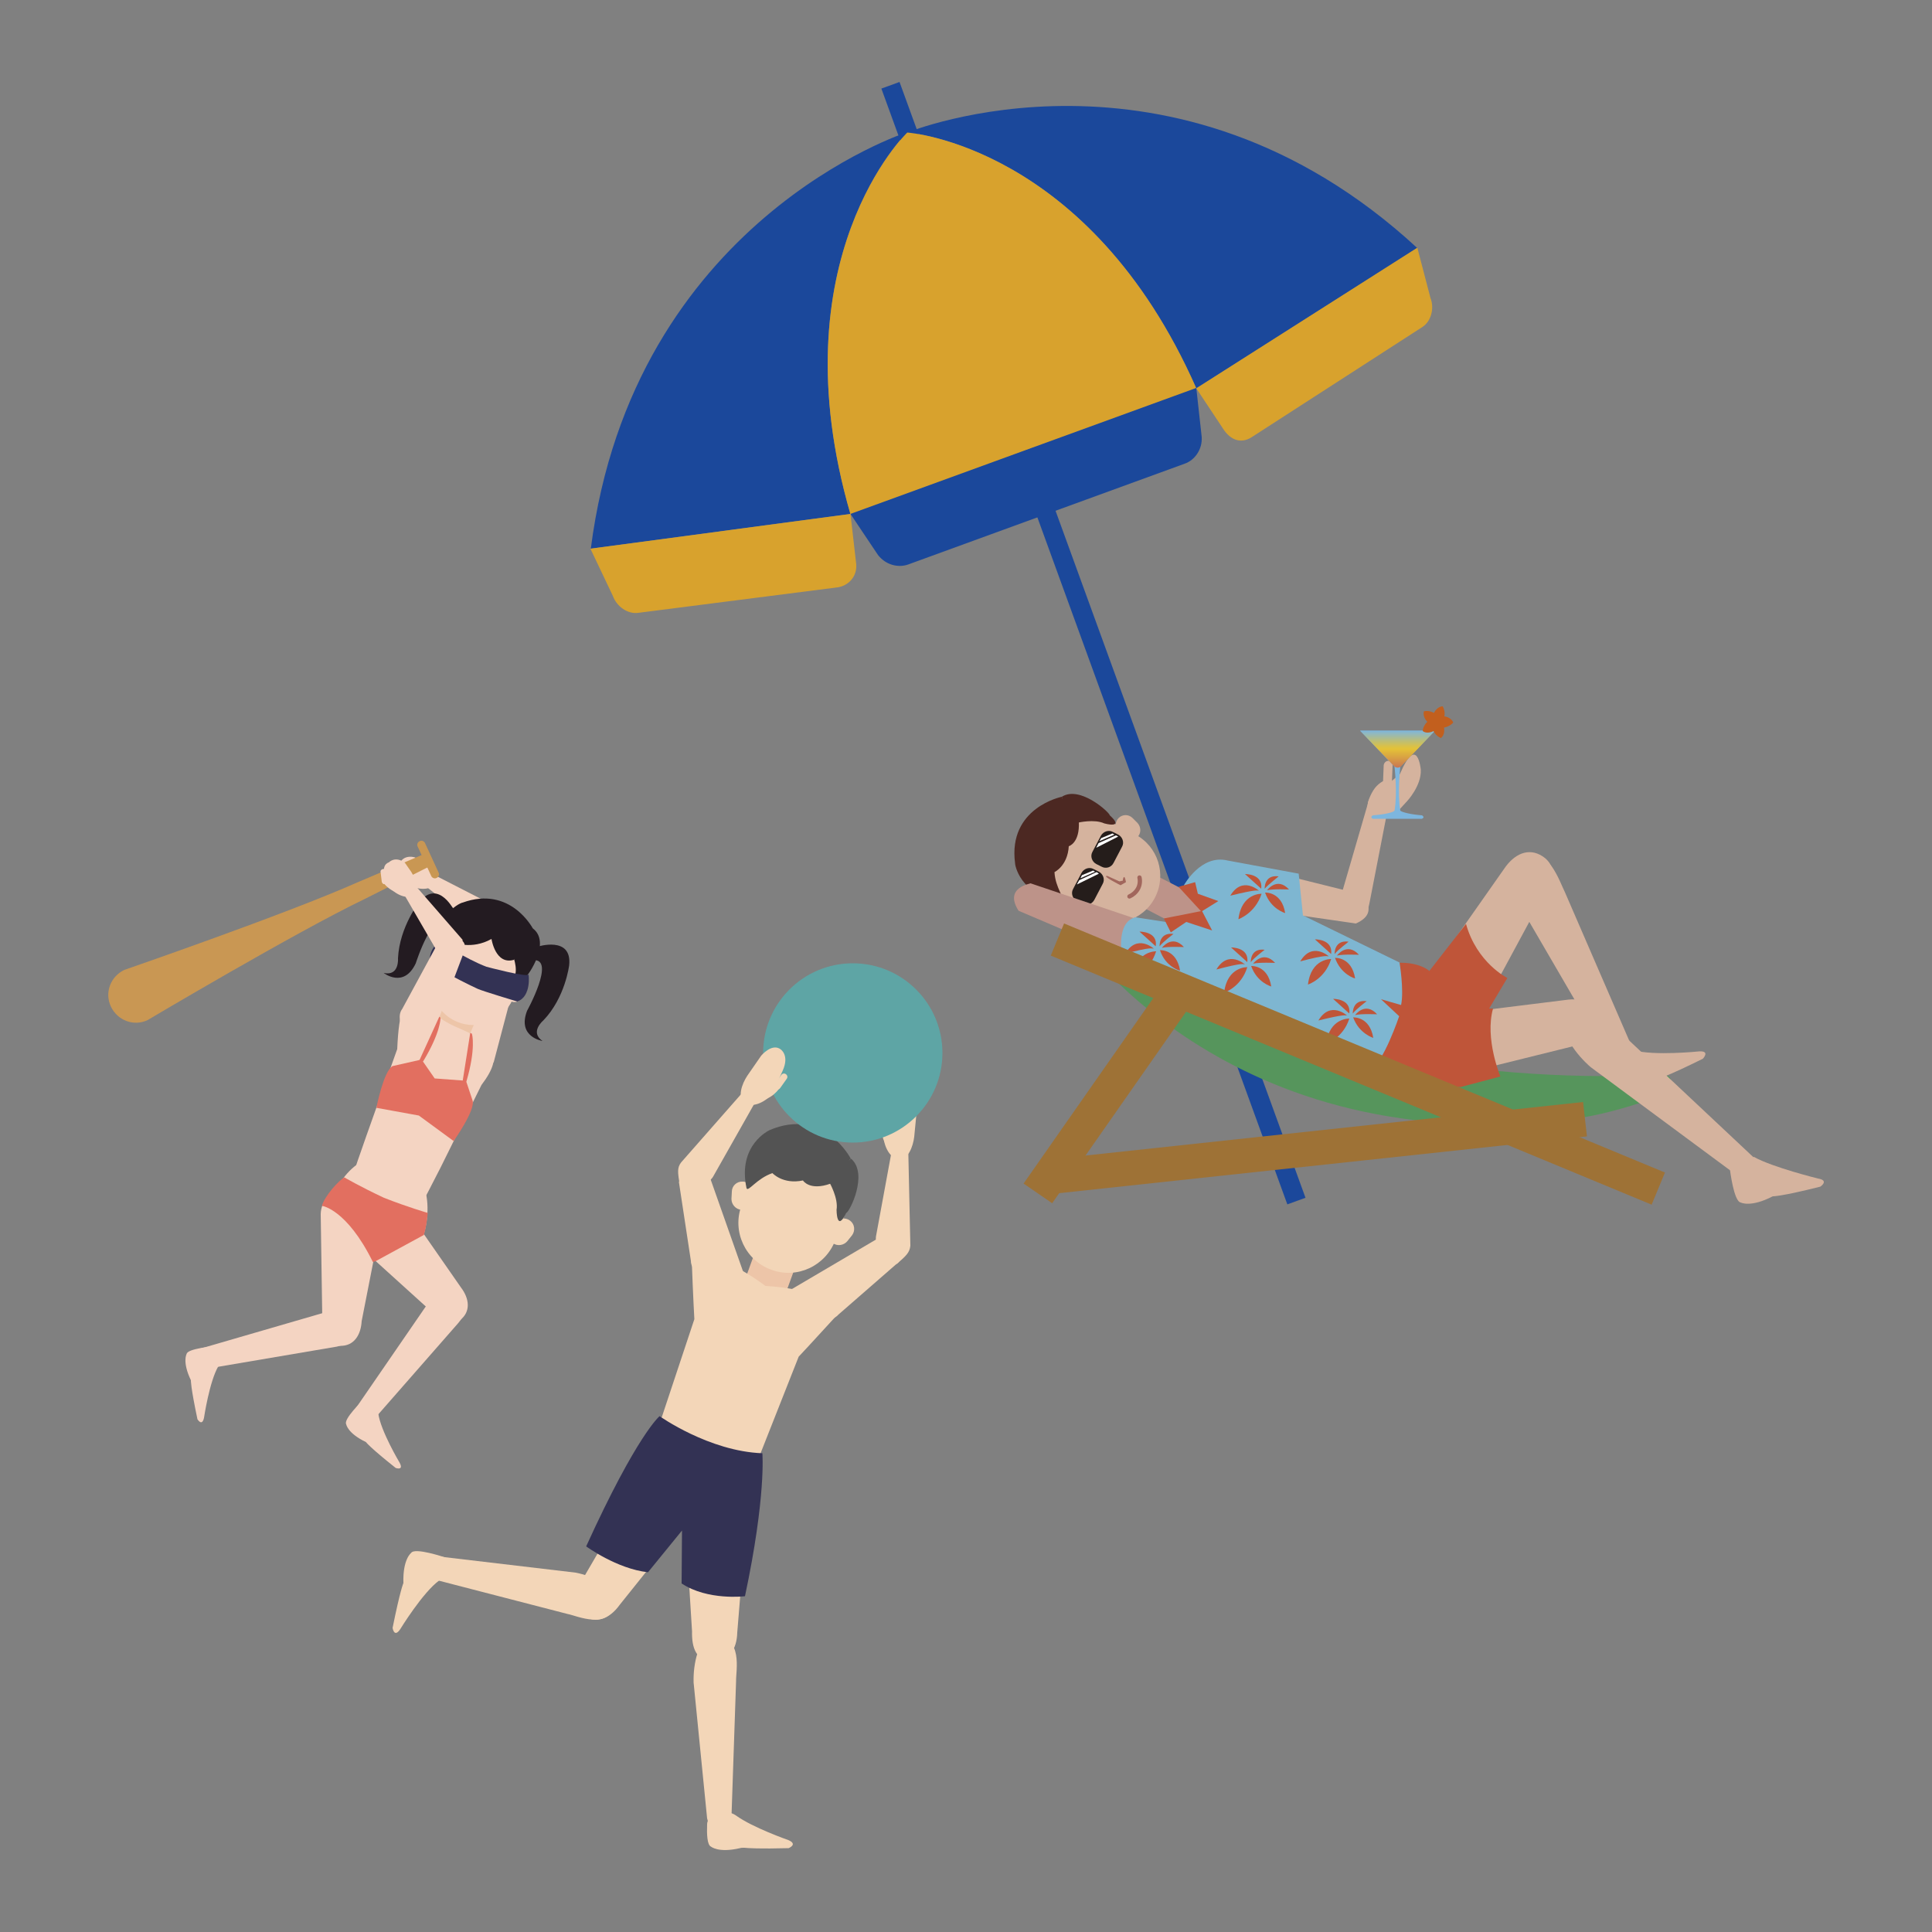 <?xml version="1.0" encoding="UTF-8"?> <svg xmlns="http://www.w3.org/2000/svg" xmlns:xlink="http://www.w3.org/1999/xlink" version="1.1" id="レイヤー_1" x="0px" y="0px" width="500px" height="500px" viewBox="0 0 500 500" style="enable-background:new 0 0 500 500;" xml:space="preserve"><rect x="0" y="0" width="500" height="500" fill="#808080" stroke="none"/> <style type="text/css"> .st0{fill:none;} .st1{fill:#1B489B;} .st2{fill:#D8A22D;} .st3{fill:#56955C;} .st4{fill:#D5B39E;} .st5{fill:#BD9389;} .st6{fill:none;stroke:#A1665C;stroke-width:1.108;stroke-linecap:round;stroke-miterlimit:10;} .st7{fill:#A1665C;} .st8{fill:#7A478A;} .st9{fill:#9E7236;} .st10{fill:#7DB6DE;} .st11{fill:url(#SVGID_1_);} .st12{fill:url(#SVGID_00000123442708234738471610000008442528637553119891_);} .st13{fill:#C25F1E;} .st14{fill:#4C2822;} .st15{fill:#BF5539;} .st16{fill:#251D1B;} .st17{fill:#FFFFFF;} .st18{fill:#7EB6D1;} .st19{fill:#F3D6B8;} .st20{fill:#EDC5A8;} .st21{fill:#535353;} .st22{fill:#333254;} .st23{fill:#5EA5A5;} .st24{fill:#B74B45;} .st25{fill:#F4D4C2;} .st26{fill:#C99753;} .st27{fill:#231B21;} .st28{fill:#E26F60;} </style> <g> <line class="st0" x1="230.4" y1="22.1" x2="335.9" y2="312.1"></line> <rect x="280.4" y="12.8" transform="matrix(0.94 -0.342 0.342 0.94 -39.855 106.79)" class="st1" width="5" height="307.2"></rect> <path class="st1" d="M220.1,133c-19.2-66.1,14.7-98.8,14.7-98.8S163.8,57,152.9,142L220.1,133z"></path> <path class="st1" d="M309.6,100.5c-27.8-63-74.8-66.2-74.8-66.2s69-28.3,132,29.9L309.6,100.5z"></path> <path class="st2" d="M309.6,100.5c-27.8-63-74.8-66.2-74.8-66.2s-33.9,32.6-14.7,98.8L309.6,100.5z"></path> <path class="st1" d="M220.1,133l7.1,10.6c2,2.6,5.2,3.4,7.8,2.5l71.6-26.1c2.6-0.9,4.6-3.7,4.4-6.9l-1.4-12.7L220.1,133z"></path> <path class="st2" d="M220.1,133l1.5,13.1c0.2,3.2-2.1,5.5-4.8,5.9l-51.6,6.6c-2.7,0.4-5.6-1.6-6.6-4.4l-5.8-12.2L220.1,133z"></path> <path class="st2" d="M309.6,100.5l7.3,11c2.2,2.9,4.8,3.1,7.1,1.6L368,84.7c2.3-1.4,3.3-4.8,2.2-7.6l-3.4-13L309.6,100.5z"></path> <path class="st3" d="M409.4,289.2c-92.5,12.9-132.4-49.1-132.4-49.1l19.7-1.3c34,46.4,133.4,39.3,133.4,39.3s7.4,0.2-4.9,7.1 C425.1,285.2,416.4,288.2,409.4,289.2z"></path> <path class="st4" d="M305.7,235.8"></path> <path class="st4" d="M423.8,274.3l-18.8-43.4c-1.2-2.3-4.8-13.4-10.9-8.6l0,0c-4,2-1.7,9.9,0.3,13.9l23.8,40.9"></path> <path class="st4" d="M399.2,221.6L399.2,221.6c-3.7-2.4-7.4-0.5-9.9,3.2L370.2,252c-2.4,3.7-1.4,8.7,2.4,11.2l0,0 c3.7,2.4,8.7,1.4,11.2-2.4l15.8-29.3C402,227.7,402.9,224,399.2,221.6z"></path> <path class="st4" d="M416.9,274.7c0,0,2.8,8,4.6,7.8c0,0,2.8,0.8,7.8-3.4c0,0,1.9-0.4,11.4-5.1c0,0,2-2.1-1-1.9 c0,0-11.6,1.2-16.9-0.3L416.9,274.7z"></path> <path class="st4" d="M453.8,299.5l-34.5-32.4c-2-1.6-9.7-10.4-13.4-3.6l0,0c-2.9,3.4,2.4,9.8,5.8,12.7l38.1,28.2"></path> <path class="st4" d="M414.1,264L414.1,264c-0.7-4.4-4.6-5.9-9-5.2l-33,4.1c-4.4,0.7-10.3,4.9-9.6,9.3l0,0c0.7,4.4-1.9,9,12.2,6.6 l32.3-8C411.4,270.3,414.8,268.4,414.1,264z"></path> <path class="st4" d="M447.7,302.6c0,0,1,8.4,2.8,8.6c0,0,2.5,1.4,8.3-1.6c0,0,2,0.1,12.3-2.5c0,0,2.4-1.6-0.6-2.1 c0,0-11.8-2.9-16.6-5.6L447.7,302.6z"></path> <polygon class="st5" points="307,230.6 303,238.6 296.1,235 300,227 "></polygon> <path class="st4" d="M298.9,232.3L298.9,232.3c-3.1,6-10.5,8.3-16.4,5.2l-5.8-3c-6-3.1-8.3-10.5-5.2-16.4v0 c3.1-6,10.5-8.3,16.4-5.2l5.8,3C299.7,219,302,226.3,298.9,232.3z"></path> <path class="st4" d="M358.9,210.7l-4.4,22.6c-0.4,2-0.9,4.4-2.9,4.1l0,0c-2-0.4-5.1-3-4.7-5l7.3-25.1L358.9,210.7z"></path> <path class="st4" d="M362.3,200.3l-3.5,3c-2.4,0.6-5.4,3.4-4.8,5.9l0,0c0.6,2.4,4.4,2.4,6.8,1.8l3.3-3.6c0,0,3.8-4,3.6-8.2 C367.7,199.1,366.8,189.8,362.3,200.3z"></path> <path class="st4" d="M350.9,239l-35.2-5.1c-2.5-0.4-4-3.8-3.6-6.3l0,0c0.4-2.5,2.9-5.2,5.4-4.8l34.6,8.6 C352.1,231.4,357.5,236.1,350.9,239z"></path> <path class="st4" d="M358.3,205.4c1.3-1.3,1.8-2.8,1.3-3.3c-0.6-0.6-2,0-3.3,1.3c-1.3,1.3-2.3,3.9-2.3,4.6 C354,208.8,357,206.7,358.3,205.4z"></path> <path class="st4" d="M359.3,196.9L359.3,196.9c-0.6,0-1.1,0.5-1.2,1.1l-0.2,5.1c0,0.6,0.5,1.1,1.1,1.2l0,0c0.6,0,1.1-0.5,1.2-1.1 l0.2-5.1C360.4,197.5,359.9,197,359.3,196.9z"></path> <path class="st5" d="M368.9,268.6L368.9,268.6L368.9,268.6L368.9,268.6L368.9,268.6c-2.7,9.2-11.9,5.3-23.3,0.1l-39.8-15.1 c-6.4-2.6-7.5-8.2-2.3-19c5.8-10.4,14.6-15.5,16.8-9l35.3,23.9C366.4,255.8,374.9,261.2,368.9,268.6L368.9,268.6L368.9,268.6 L368.9,268.6L368.9,268.6z"></path> <path class="st6" d="M292.3,232c0.9-0.4,1.7-1.1,2.2-2l0,0l0,0c0.5-0.9,0.6-2,0.4-2.9"></path> <path class="st7" d="M291.4,228.3l-1.4,0.8c0,0-5.2-2.6-3.4-2.4l3.1,1.4l0.9-0.2C290.5,228,290.9,225.5,291.4,228.3z"></path> <path class="st4" d="M294.4,216.6L294.4,216.6c-1,1-2.6,1-3.6,0l-1.3-1.3c-1-1-1-2.6,0-3.6l0,0c1-1,2.6-1,3.6,0l1.3,1.3 C295.3,214,295.4,215.6,294.4,216.6z"></path> <path class="st4" d="M360.5,274c-14.5-4.1-16.1-7.8-11.9-15.9c4.2-8.1,15.6-12,25.3-3L360.5,274z"></path> <path class="st8" d="M382.2,261.7"></path> <polygon class="st9" points="410.7,294.1 270.3,309.2 269.3,300.3 409.7,285.2 "></polygon> <polygon class="st9" points="264.9,306.3 303.5,251.1 310.9,256.2 272.3,311.4 "></polygon> <path class="st10" d="M368,211.9c0.9-0.4,0-0.9,0-0.9c-2.8-0.2-5.2-0.8-5.6-1.2c-0.8-4.5,0-11.4,0-11.4l8.9-9.3H352l8.9,9.3 c0,0,0.8,6.9,0,11.4c-0.4,0.5-2.8,1-5.6,1.2c0,0-0.9,0.5,0,0.9H368z"></path> <linearGradient id="SVGID_1_" gradientUnits="userSpaceOnUse" x1="361.709" y1="189.085" x2="361.709" y2="198.681"> <stop offset="0" style="stop-color:#7DB6DE"></stop> <stop offset="8.975229e-02" style="stop-color:#93B9BB"></stop> <stop offset="0.284" style="stop-color:#BEBE74"></stop> <stop offset="0.423" style="stop-color:#DAC148"></stop> <stop offset="0.494" style="stop-color:#E4C237"></stop> <stop offset="0.737" style="stop-color:#D89F44"></stop> <stop offset="1" style="stop-color:#C97553"></stop> </linearGradient> <path class="st11" d="M362.5,198.4l8.9-9.3H352l8.9,9.3C360.9,198.4,361.7,199,362.5,198.4z"></path> <linearGradient id="SVGID_00000011727307432083928690000015049118688960419993_" gradientUnits="userSpaceOnUse" x1="594.933" y1="487.475" x2="594.933" y2="487.475" gradientTransform="matrix(-0.323 -0.946 0.946 -0.323 11.777 929.154)"> <stop offset="0" style="stop-color:#F6EBF1"></stop> <stop offset="0.113" style="stop-color:#F4E6EE"></stop> <stop offset="0.253" style="stop-color:#EFD6E4"></stop> <stop offset="0.408" style="stop-color:#E7BDD5"></stop> <stop offset="0.573" style="stop-color:#DC99C0"></stop> <stop offset="0.747" style="stop-color:#CD6CA4"></stop> <stop offset="0.926" style="stop-color:#BB3583"></stop> <stop offset="1" style="stop-color:#B31C74"></stop> </linearGradient> <path style="fill:url(#SVGID_00000011727307432083928690000015049118688960419993_);" d="M280.7,208.5"></path> <path class="st13" d="M373.8,185.4c0,0,1.8,0.2,2.3,1.6c0,0-0.8,1-2.4,1.3c0,0,0.4,1.8-0.8,2.7c0,0-1.2-0.4-1.9-1.8 c0,0-1.6,0.9-2.8,0c0,0,0-1.3,1.2-2.4c0,0-1.3-1.2-0.9-2.7c0,0,1.2-0.4,2.6,0.4c0,0,0.8-1.7,2.3-1.7 C373.3,182.8,374.1,183.8,373.8,185.4"></path> <path class="st14" d="M274.7,232.8c1.1-0.1-1.6-3-1.8-7.1c0,0,3.4-1.6,3.7-6.7c0,0,2.9-0.8,2.6-6.4c0,0-4.5-5.6-4.4-6.4 c0,0-14,2.8-12.1,17.2C262.6,223.4,263.8,232,274.7,232.8z"></path> <path class="st14" d="M274.8,206.2c0,0,0.5,3.4,4.2,6.7c0,0,4.2-1,6.8,0.2c0,0,5.4,1.5,1.4-2.1 C287.2,210.3,279.5,203.2,274.8,206.2z"></path> <path class="st15" d="M357.3,250c0,0-1.7,19.6-7.5,24c0,0,9.5,7.9,28.3,7.3l10.2-2.7c0,0-4.1-9.8-1.9-17.6h-1l4.7-7.9 c0,0-7.9-3.9-10.7-14l-9.5,12.2C369.9,251.1,365.3,247.6,357.3,250z"></path> <path class="st16" d="M285.1,224.3l-1.4-0.7c-1.1-0.6-1.6-2-1-3.1l2.2-4.2c0.6-1.1,2-1.6,3.1-1l1.4,0.7c1.1,0.6,1.6,2,1,3.1 l-2.2,4.2C287.6,224.5,286.2,224.9,285.1,224.3z"></path> <polyline class="st17" points="284.5,217.7 285,216.9 287.9,215.7 288.4,216 "></polyline> <polyline class="st17" points="288.8,216.2 289.4,216.5 283.7,219.4 284.3,218.2 "></polyline> <path class="st16" d="M280.1,233.9l-1.4-0.7c-1.1-0.6-1.6-2-1-3.1l2.2-4.2c0.6-1.1,2-1.6,3.1-1l1.4,0.7c1.1,0.6,1.6,2,1,3.1 l-2.2,4.2C282.6,234,281.2,234.5,280.1,233.9z"></path> <polyline class="st17" points="279.6,227.3 280,226.5 282.9,225.3 283.4,225.6 "></polyline> <polyline class="st17" points="283.8,225.7 284.4,226.1 278.7,228.9 279.3,227.8 "></polyline> <path class="st5" d="M263.6,235.7l40.1,17.1c2.3,1,0.3-1.9,1.3-4.2l0,0c1-2.3-2.2-7.5-4.5-8.6l-33.8-11.4 C266.8,228.7,259.7,229.6,263.6,235.7z"></path> <path class="st18" d="M301.7,238.6l9.3-2.8l-4.6-6.7c0,0,4.4-8.1,11.3-6.4l18.4,3.4l1.1,10.8l25,12.2c0,0,1.2,7.2,0.4,11l-5.2-1.5 l4.7,4.4c0,0-4.1,12.2-7.4,13.7l-55.5-25.7l-8.9-4.1c0,0-1.4-8.4,3.6-9.5L301.7,238.6z"></path> <polygon class="st15" points="305,229.5 310.8,235.8 301.2,237.7 303,241.3 307,238.6 313.7,240.8 311.1,235.8 315.3,233.2 310,231.3 309.3,228.3 "></polygon> <path class="st15" d="M325.8,230.5c0,0-4.3-3.9-7.4,1.3C325.3,230.1,325.3,230.5,325.8,230.5z"></path> <path class="st15" d="M326.5,231.3c0,0-5.2-0.2-6,6.6C320.4,237.9,324.8,236.5,326.5,231.3z"></path> <path class="st15" d="M327.9,230.4c0,0,2.6-3.6,5.7-0.2C333.6,230.2,329.5,230,327.9,230.4z"></path> <path class="st15" d="M327.3,230c0,0-0.2-3.7,3.6-3.2C331,226.8,328.2,228.9,327.3,230z"></path> <path class="st15" d="M327.4,231c0,0,4.3-0.3,5.2,5.3C332.6,236.3,328.9,235.3,327.4,231z"></path> <path class="st15" d="M326.4,230l-4.2-3.8C322.2,226.2,326.9,226.1,326.4,230z"></path> <path class="st15" d="M343.9,247.5c0,0-4.3-3.9-7.4,1.3C343.3,247,343.4,247.5,343.9,247.5z"></path> <path class="st15" d="M344.5,248.2c0,0-5.2-0.2-6,6.6C338.5,254.8,342.9,253.4,344.5,248.2z"></path> <path class="st15" d="M346,247.3c0,0,2.6-3.6,5.7-0.2C351.7,247.1,347.6,246.9,346,247.3z"></path> <path class="st15" d="M345.4,246.9c0,0-0.2-3.7,3.6-3.2C349,243.8,346.2,245.8,345.4,246.9z"></path> <path class="st15" d="M345.5,247.9c0,0,4.3-0.3,5.2,5.3C350.7,253.3,347,252.2,345.5,247.9z"></path> <path class="st15" d="M344.5,246.9l-4.2-3.8C340.3,243.1,345,243,344.5,246.9z"></path> <path class="st15" d="M348.6,262.8c0,0-4.3-3.9-7.4,1.3C348.1,262.4,348.1,262.8,348.6,262.8z"></path> <path class="st15" d="M349.2,263.6c0,0-5.2-0.2-6,6.6C343.2,270.1,347.6,268.7,349.2,263.6z"></path> <path class="st15" d="M350.7,262.7c0,0,2.6-3.6,5.7-0.2C356.4,262.5,352.3,262.3,350.7,262.7z"></path> <path class="st15" d="M350.1,262.3c0,0-0.2-3.7,3.6-3.2C353.7,259.1,350.9,261.2,350.1,262.3z"></path> <path class="st15" d="M350.2,263.3c0,0,4.3-0.3,5.2,5.3C355.4,268.6,351.7,267.5,350.2,263.3z"></path> <path class="st15" d="M349.2,262.3l-4.2-3.8C345,258.5,349.7,258.4,349.2,262.3z"></path> <path class="st15" d="M322.2,249.6c0,0-4.3-3.9-7.4,1.3C321.7,249.1,321.7,249.5,322.2,249.6z"></path> <path class="st15" d="M322.8,250.3c0,0-5.2-0.2-6,6.6C316.8,256.9,321.2,255.5,322.8,250.3z"></path> <path class="st15" d="M324.3,249.4c0,0,2.6-3.6,5.7-0.2C330,249.2,325.9,249,324.3,249.4z"></path> <path class="st15" d="M323.7,249c0,0-0.2-3.7,3.6-3.2C327.3,245.8,324.5,247.9,323.7,249z"></path> <path class="st15" d="M323.8,250c0,0,4.3-0.3,5.2,5.3C329,255.3,325.3,254.3,323.8,250z"></path> <path class="st15" d="M322.8,249l-4.2-3.8C318.6,245.2,323.3,245.1,322.8,249z"></path> <path class="st15" d="M298.6,245.5c0,0-4.3-3.9-7.4,1.3C298,245,298,245.5,298.6,245.5z"></path> <path class="st15" d="M299.2,246.2c0,0-5.2-0.2-6,6.6C293.1,252.8,297.6,251.4,299.2,246.2z"></path> <path class="st15" d="M300.7,245.3c0,0,2.6-3.6,5.7-0.2C306.4,245.1,302.3,244.9,300.7,245.3z"></path> <path class="st15" d="M300.1,244.9c0,0-0.2-3.7,3.6-3.2C303.7,241.7,300.9,243.8,300.1,244.9z"></path> <path class="st15" d="M300.2,245.9c0,0,4.3-0.3,5.2,5.3C305.3,251.2,301.6,250.2,300.2,245.9z"></path> <path class="st15" d="M299.1,244.9l-4.2-3.8C294.9,241.1,299.7,241,299.1,244.9z"></path> <rect x="267.4" y="270.7" transform="matrix(0.924 0.383 -0.383 0.924 131.981 -113.549)" class="st9" width="168.3" height="9"></rect> </g> <g> <path class="st19" d="M109.8,408.1l37.1,9.6c2.3,0.4,10.9,4.5,12.5-3.1l0,0c0.8-4-6.3-6.8-10.4-7.6l-38.1-4.5L109.8,408.1z"></path> <path class="st19" d="M186.3,473.4c1.6,0,3-1.4,3-3l1.2-35.4c-0.1-2.4,2-11.7-5.8-11.5l0,0c-4.1,0.1-5.3,7.5-5.2,11.6 c0,0.1,0,0.2,0,0.3l3.5,35.2C183.3,472.2,184.7,473.4,186.3,473.4L186.3,473.4z"></path> <path class="st19" d="M202.4,320.9"></path> <path class="st19" d="M150.8,418L150.8,418c3.5,2.5,7.1,0.8,9.6-2.7l16.1-20.1c2.5-3.5,1.7-8.3-1.8-10.8l0,0 c-3.5-2.5-8.3-1.7-10.8,1.8l-13,22.3C148.3,412,147.3,415.6,150.8,418z"></path> <path class="st19" d="M184.4,430L184.4,430c4.3,0.1,6.3-3.3,6.4-7.5l2.1-25.7c0.1-4.3-3.2-7.8-7.5-7.9h0c-4.3-0.1-7.8,3.2-7.9,7.5 l1.6,25.8C179,426.4,180.1,429.8,184.4,430z"></path> <path class="st19" d="M115,403c0,0-7.7-2.6-8.6-1.1c0,0-2.2,1.6-2,7.8c0,0-0.8,1.7-2.8,11.6c0,0,0.4,2.7,2,0.3 c0,0,5.8-9.5,10.1-12.6L115,403z"></path> <path class="st19" d="M186,469.2c-1.6,0-3,1.4-3,3c-0.1,2.4,0,5.3,1,5.7c0,0,1.9,1.7,7.5,0.4c0.3-0.1,0.7-0.1,1.1-0.1 c1,0.1,3.9,0.3,11.5,0.1c0,0,2.5-1-0.1-2.1c0,0-9.2-3.2-13.6-6.4c-0.6-0.4-1.3-0.7-2-0.7L186,469.2z"></path> <rect x="193.1" y="326.9" transform="matrix(0.94 0.342 -0.342 0.94 125.216 -47.993)" class="st20" width="11.1" height="8.3"></rect> <path class="st19" d="M199.6,328.6L199.6,328.6c-6.7-2.4-10.2-9.9-7.7-16.6l2.4-6.5c2.4-6.7,9.9-10.2,16.6-7.7l0,0 c6.7,2.4,10.2,9.9,7.7,16.6l-2.4,6.5C213.7,327.6,206.3,331.1,199.6,328.6z"></path> <path class="st19" d="M215.5,321.7L215.5,321.7c-1.2-0.9-1.4-2.6-0.5-3.8l1.2-1.5c0.9-1.2,2.6-1.4,3.8-0.5l0,0 c1.2,0.9,1.4,2.6,0.5,3.8l-1.2,1.5C218.4,322.3,216.7,322.6,215.5,321.7z"></path> <path class="st19" d="M191.9,313.1L191.9,313.1c1.5,0.1,2.8-1.1,2.8-2.6l0.1-1.9c0.1-1.5-1.1-2.8-2.6-2.8l0,0 c-1.5-0.1-2.8,1.1-2.8,2.6l-0.1,1.9C189.3,311.7,190.4,313,191.9,313.1z"></path> <path class="st21" d="M193.2,307.5c0.4,1.1,2.6-2.5,6.7-3.9c0,0,2.7,3,7.9,1.9c0,0,1.7,2.8,7.2,0.8c0,0,4.5-6.3,5.2-6.4 c0,0-6.9-13.5-21.1-7.4C199.2,292.5,190.8,296.2,193.2,307.5z"></path> <path class="st21" d="M220.3,299.9c0,0-3.4,1.5-5.6,6.2c0,0,2.3,4,1.8,7c0,0,0,6,2.5,0.8C219.8,313.8,224.8,303.9,220.3,299.9z"></path> <path class="st19" d="M193.2,385.3l13.5-34.2c0,0,3.4-3.6,10.6-11.5l0,0c0,0-2.5-5.8-19.2-6.8c-13.5-10-19.1-7.1-19.1-7.1l0,0 c0.4,10.7,0.7,15.7,0.7,15.7l-11.6,34.9L193.2,385.3z"></path> <polyline class="st19" points="176.5,391.9 176.5,391.9 176.5,391.9 176.5,391.9 176.5,391.9 176.5,391.9 176.5,391.9 176.5,391.9 "></polyline> <path class="st22" d="M197.3,376.1c0,0,1,11.1-4.5,37c0,0-9.6,1.2-16.4-3.3l0.1-13.7l-8.8,10.8c-8.1-0.9-16-6.7-16-6.7 c13.2-29,19-33.7,19-33.7S183.5,375.6,197.3,376.1z"></path> <path class="st19" d="M232.6,326.6L217,340.2c-1.7,2.1-8.1,2.4-10.2,0.7l0,0c-2.1-1.7-4.4-4.7-2.7-6.8l22.6-13.3 C226.7,320.8,234.2,319.1,232.6,326.6z"></path> <path class="st19" d="M231.3,295l-4.6,25c-0.3,2.2,1.3,6.1,3.5,6.4l1.9,0.7c2.4-2.1,3.3-2.9,3.5-4.7l-0.6-27.4L231.3,295z"></path> <path class="st19" d="M230.5,287.2l-1.8,6.1c-0.3,2.5,1.3,6.4,3.8,6.7l0,0c2.5,0.3,3.8-3.3,4.1-5.8l0.6-6.2c0,0,0.1-4.6-3-4.5 C234.3,283.4,231.7,283.1,230.5,287.2z"></path> <path class="st19" d="M231.1,292.8c-0.2-1.8-1.1-3.2-1.9-3.1c-0.8,0.1-1.2,1.7-1,3.5c0.2,1.8,1.6,4.3,2.3,4.7 C231.1,298.3,231.3,294.6,231.1,292.8z"></path> <path class="st19" d="M229.2,287.4L229.2,287.4c-0.5,0-0.9,0.3-0.9,0.8l-0.2,2.9c0,0.5,0.3,0.9,0.8,0.9l0,0c0.5,0,0.9-0.3,0.9-0.8 l0.2-2.9C230,287.9,229.7,287.5,229.2,287.4z"></path> <circle class="st23" cx="220.7" cy="272.5" r="23.2"></circle> <path class="st24" d="M220.7,272.5"></path> <path class="st19" d="M175.7,305.9l3.1,20.4c-0.1,2.7,4.7,7,7.4,7.1l0,0c2.7,0.1,6.4-0.8,6.4-3.5l-8.7-24.7 C183.9,305.2,179.2,299.1,175.7,305.9z"></path> <path class="st19" d="M197,282.5l-12.5,22.1c-1.2,1.8-4.9,3.9-6.7,2.7l-1.9-0.7c-0.5-3.2-0.7-4.4,0.4-5.8l18.1-20.6L197,282.5z"></path> <path class="st19" d="M202.6,277l-2.6,5.8c-1.4,2.1-5.1,4.1-7.2,2.7l0,0c-2.1-1.4-0.8-5,0.6-7.1l3.6-5.2c0,0,2.9-3.5,5.2-1.5 C202.1,271.7,204.3,273.1,202.6,277z"></path> <path class="st19" d="M198.6,280.9c1.3-1.3,2.9-1.8,3.4-1.2c0.5,0.6-0.1,2.1-1.5,3.3c-1.3,1.3-4,2.2-4.8,2.2 C195,285.1,197.2,282.2,198.6,280.9z"></path> <path class="st19" d="M203.4,278L203.4,278c0.4,0.3,0.5,0.8,0.2,1.2l-1.7,2.4c-0.3,0.4-0.8,0.5-1.2,0.2l0,0 c-0.4-0.3-0.5-0.8-0.2-1.2l1.7-2.4C202.5,277.8,203,277.7,203.4,278z"></path> </g> <g> <path class="st25" d="M133.5,253.2l-5.7,21.6c-1.2,1.9-4.6,1.9-6.5,0.7l0,0c-1.9-1.2-3.3-4.3-2-6.2l7.7-18.6 C126.9,250.7,134.9,247.4,133.5,253.2z"></path> <path class="st25" d="M108.2,227.8l15.3,12.1c1.5,1.1,4.8,2.2,5.8,0.7l0,0c1.1-1.5-0.2-4.6-0.6-5.8l-19.1-9.8L108.2,227.8z"></path> <path class="st25" d="M104.3,227.3l1.6,1.7c1.8,1.2,5.3,1.6,6.6-0.2l0,0c1.2-1.8-0.9-4.2-2.7-5.4l-2.4-1.5c0,0-2.7-0.9-3.9,1.4 C103.4,223.3,101.7,224.7,104.3,227.3z"></path> <path class="st26" d="M109.8,221l-17.4,7.4c-18.2,8.1-60.2,22.6-60.2,22.6c-3.6,1.7-5.2,5.9-3.5,9.5l0,0l0,0 c1.7,3.6,5.9,5.2,9.5,3.5c0,0,38.2-22.7,56.1-31.3l16.9-8.5L109.8,221z"></path> <path class="st26" d="M110,218.2l3.5,7.6c0.3,0.5,0,1.2-0.5,1.4l0,0c-0.5,0.3-1.2,0-1.4-0.5l-3.5-7.6c-0.3-0.5,0-1.2,0.5-1.4l0,0 C109.1,217.4,109.8,217.7,110,218.2z"></path> <path class="st25" d="M122.4,255.9"></path> <path class="st25" d="M119,341.7L119,341.7c2.9-2.2,2.5-5.6,0.3-8.5l-15.3-22c-2.2-2.9-6.3-3.5-9.2-1.3l0,0 c-2.9,2.2-4.6,9.2-2.4,12.1l19,17.2C113.5,342.2,116.1,343.9,119,341.7z"></path> <path class="st25" d="M94.6,369.8l24-27.4c2.3-2.8,3.3-5.8,0.5-8.1l0,0c-2.8-2.3-5.5-0.6-7.8,2.2l-20.7,30.1"></path> <path class="st25" d="M93.8,362.5c0,0-5,4.8-4.2,6.1c0,0,0.3,2.3,5.1,4.6c0,0,0.9,1.3,7.7,6.7c0,0,2.2,0.8,1-1.4 c0,0-4.9-8.2-5.5-12.7L93.8,362.5z"></path> <path class="st25" d="M88,348.3L88,348.3c3.6,0.1,5.4-2.8,5.6-6.4l4.9-25c0.1-3.6-5.5-8.4-9.2-8.6l0,0c-3.6-0.1-6.2,2.3-6.3,5.9 l0.4,26.6C83.2,344.4,84.3,348.1,88,348.3z"></path> <path class="st25" d="M51.3,354.6l35.9-6.1c3.6-0.8,6.2-2.4,5.5-6l0,0c-0.8-3.6-3.9-4-7.4-3.2l-35.1,10.2"></path> <path class="st25" d="M55.4,348.4c0,0-6.9,0.6-7.1,2c0,0-1.2,2,1.1,6.8c0,0-0.1,1.6,1.7,10.1c0,0,1.2,2,1.7-0.4 c0,0,1.4-9.4,3.7-13.3L55.4,348.4z"></path> <rect x="113.3" y="260" transform="matrix(0.92 0.392 -0.392 0.92 112.888 -25.204)" class="st20" width="9.5" height="7.1"></rect> <path class="st25" d="M118.2,264.4L118.2,264.4c-5.6-2.4-8.2-8.9-5.8-14.5l2.3-5.5c2.4-5.6,8.9-8.2,14.5-5.8l0,0 c5.6,2.4,8.2,8.9,5.8,14.5l-2.3,5.5C130.3,264.1,123.8,266.8,118.2,264.4z"></path> <path class="st25" d="M131.6,258.8L131.6,258.8c-1-0.8-1.1-2.3-0.3-3.2l1.1-1.3c0.8-1,2.3-1.1,3.2-0.3l0,0c1,0.8,1.1,2.3,0.3,3.2 l-1.1,1.3C134.1,259.5,132.6,259.6,131.6,258.8z"></path> <path class="st27" d="M113.8,246.1c0.3,1,0-1.2,3.6-2.2c0,0,4.6,2,9.8-0.9c0,0,1,6.8,5.8,5.4c0,0,4.2-8,4.9-8.1 c0,0-5.8-11.2-18.2-6.7C119.6,233.5,112.3,236.3,113.8,246.1z"></path> <path class="st27" d="M137.8,240.2c0,0-3.5,1.8-5.6,5.7c0,0,1.7,3.6,1.2,6.1c0,0,0.2,5.2,2.6,0.9 C136.6,252.6,142.8,243.8,137.8,240.2z"></path> <path class="st25" d="M97,315.3L97,315.3L97,315.3L97,315.3L97,315.3L97,315.3L97,315.3L97,315.3L97,315.3 c-9.5-4.1-6.4-8.9-2.2-21.3l8-22.5c0.9-20.7,5.8-9.7,15.3-5.7c9.5,4.1,12.7,6.8,6.5,15L114,302.2C107.9,313.8,106.6,319.4,97,315.3 L97,315.3L97,315.3L97,315.3L97,315.3L97,315.3L97,315.3L97,315.3L97,315.3z"></path> <path class="st25" d="M84.5,314.8c3-12.8,11.6-18,19.1-14.8c7.5,3.2,9.4,14.5,3.8,25.1L84.5,314.8z"></path> <path class="st27" d="M116,239.1c-3.7-4.6-8.4,10.2-8.4,10.2c-3.1,6.6-8.3,2.5-8.3,2.5c4.1,0.9,3.7-3.8,3.7-3.8 c0.4-8.2,5.6-14.7,5.6-14.7c5-5.9,9.1,2.6,9.1,2.6L116,239.1z"></path> <path class="st27" d="M138,248.5c5.9-0.5-1.6,13.1-1.6,13.1c-2.6,6.8,4,7.8,4,7.8c-3.4-2.3,0.2-5.3,0.2-5.3 c5.7-5.9,6.7-14.3,6.7-14.3c0.8-7.7-8.2-4.8-8.2-4.8L138,248.5z"></path> <path class="st28" d="M96.5,326.6l0.7-0.2l12.5-6.8c0.7-2.4,0.8-3.9,1-5.7c0,0-4.9-1.4-11.3-3.9c-6.2-2.9-10.3-5.3-10.3-5.3 c-1.4,0.8-5.1,4.8-5.8,7.4C83.2,312,89.7,312.8,96.5,326.6z"></path> <path class="st28" d="M112.5,279.1l-3.4-4.9l-7.5,1.7c-2.3,1.2-4.2,10.8-4.2,10.8l11,2l9,6.6c0,0,5.7-8,4.9-10.5l-1.7-5.1 L112.5,279.1z"></path> <path class="st22" d="M123.6,255.9c-6.1-2.8-13-6.9-12-6.4c-1.4-3,2-5.9,2-5.9s7,4.6,12.3,6.6c0,0,10.5,2.8,10.9,2 c0,0,0.8,5.6-2.9,7C133.9,259.2,124.9,256.5,123.6,255.9z"></path> <path class="st25" d="M120,246.6l-7.9,20.9c-1.4,1.8-4.8,1.4-6.6,0l0,0c-1.8-1.4-2.8-4.6-1.4-6.4l9.6-17.7 C113.7,243.4,122,240.9,120,246.6z"></path> <path class="st25" d="M103.2,229.1L113,246c1,1.6,3.6,3.9,5.2,2.8l0,0c1.6-1,1.5-4.3,1.5-5.6L105.6,227L103.2,229.1z"></path> <path class="st25" d="M99.9,227.2l0.8,2.2c1.2,1.8,4.4,3.5,6.2,2.3l0,0c1.8-1.2,0.7-4.2-0.5-6.1l-1.6-2.3c0,0-2.2-1.9-4.2-0.1 C100.5,223.2,98.4,223.9,99.9,227.2z"></path> <path class="st25" d="M101.9,227.8c-1.2-1.1-2.5-1.5-2.9-1c-0.5,0.5,0.1,1.8,1.3,2.8c1.2,1.1,3.4,1.9,4.1,1.8 C104.9,231.3,103,228.8,101.9,227.8z"></path> <path class="st25" d="M99.1,224.9L99.1,224.9c-0.4,0.1-0.7,0.4-0.6,0.8l0.3,2.5c0.1,0.4,0.4,0.7,0.8,0.6l0,0 c0.4-0.1,0.7-0.4,0.6-0.8l-0.3-2.5C99.9,225.1,99.5,224.8,99.1,224.9z"></path> <path class="st28" d="M109.5,274.7l-1-0.2l5.2-11.4l0.3,0.3C114,263.5,114.1,267.1,109.5,274.7z"></path> <path class="st28" d="M120.7,279.9l-1,0.1l2-12.7l0.4,0.2C122.2,267.6,123.2,271.4,120.7,279.9z"></path> </g> </svg> 